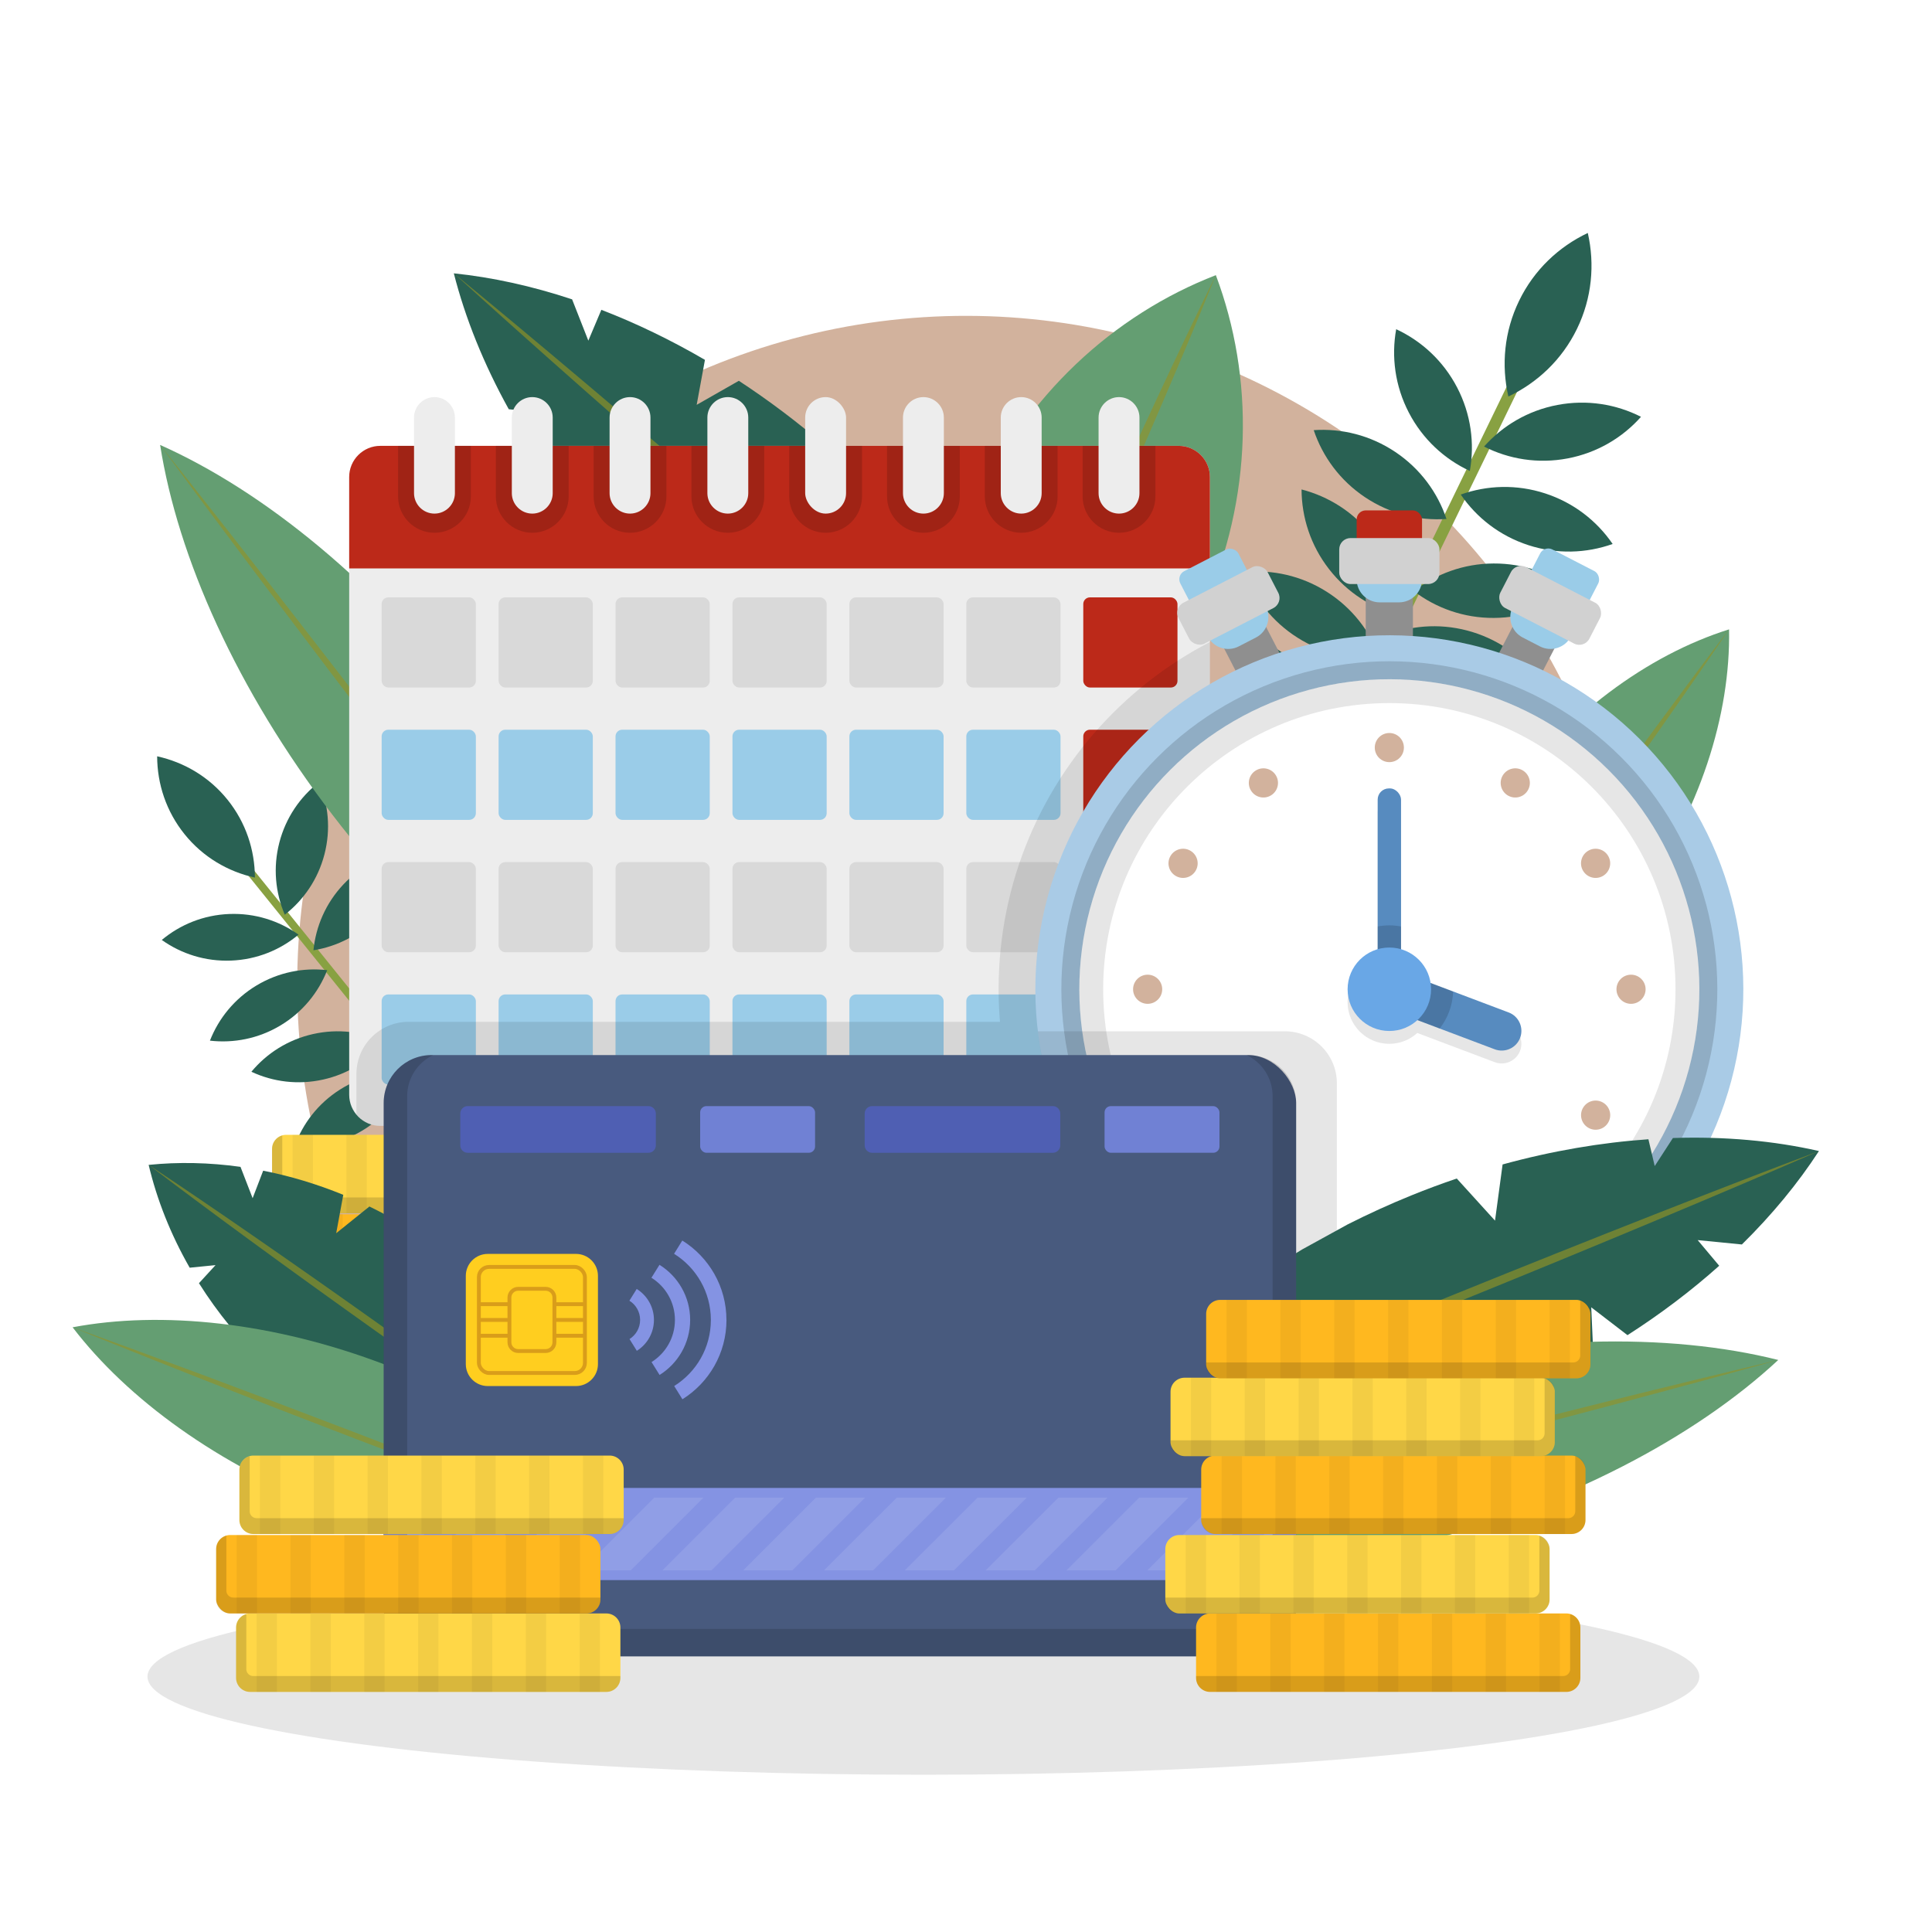 <?xml version="1.0" encoding="UTF-8"?><svg xmlns="http://www.w3.org/2000/svg" xmlns:xlink="http://www.w3.org/1999/xlink" viewBox="0 0 500 500"><defs><style>.cls-1{fill:#bc2919;}.cls-2{fill:#485a7e;}.cls-3{fill:#fff;}.cls-4{stroke:#d99d1a;stroke-miterlimit:10;}.cls-4,.cls-5,.cls-6,.cls-7{fill:none;}.cls-8{fill:#d1d1d1;}.cls-9{fill:#649e72;}.cls-10{isolation:isolate;}.cls-11{fill:#ffb81f;}.cls-12{fill:#819642;}.cls-13{fill:#ffd747;}.cls-5{stroke-width:2px;}.cls-5,.cls-7{stroke:#88a142;stroke-linecap:round;stroke-linejoin:round;}.cls-14{opacity:.15;}.cls-14,.cls-15,.cls-16{mix-blend-mode:multiply;}.cls-15{opacity:.05;}.cls-16,.cls-17{opacity:.1;}.cls-18{fill:#8f8f8f;}.cls-19{fill:#4f5fb3;}.cls-20{fill:#d2b29d;}.cls-21{fill:#296153;}.cls-22{fill:#9acce8;}.cls-23{clip-path:url(#clippath);}.cls-24{fill:#7081d4;}.cls-7{stroke-width:3px;}.cls-25{fill:#a9cbe6;}.cls-26{fill:#578bbf;}.cls-27{fill:#69a7e6;}.cls-28{fill:#d9d9d9;}.cls-29{fill:#6e8235;}.cls-30{fill:#8493e3;}.cls-31{fill:#ffce1f;}.cls-32{fill:#ededed;}</style><clipPath id="clippath"><path class="cls-6" d="m98.44,115.39h206.61c4.45,0,8.07,3.61,8.07,8.07v159.85c0,4.45-3.61,8.07-8.07,8.07H98.44c-4.45,0-8.07-3.61-8.07-8.07V123.45c0-4.45,3.61-8.07,8.07-8.07Z"/></clipPath></defs><g class="cls-10"><g id="BACKGROUND"><rect class="cls-3" width="500" height="500"/></g><g id="OBJECTS"><ellipse class="cls-16" cx="238.98" cy="433.9" rx="200.81" ry="25.4"/><circle class="cls-20" cx="250" cy="254.83" r="173.08" transform="translate(-106.97 251.41) rotate(-45)"/><path class="cls-9" d="m252.44,131.15c-12.89,28.82-13.19,59.87-3.24,86.33,26.36-10.21,49.32-31.12,62.22-59.94,12.89-28.82,13.19-59.87,3.24-86.33-26.36,10.21-49.32,31.12-62.22,59.94Z"/><path class="cls-12" d="m280.82,143.86c-12.89,28.82-24.1,54.99-31.62,73.63,8.88-18.03,20.94-43.82,33.83-72.64,12.89-28.82,24.1-54.99,31.62-73.63-8.88,18.03-20.94,43.82-33.83,72.64Z"/><path class="cls-21" d="m201.1,178.21c8.97,5.65,18.11,10.42,27.24,14.3l3.68-8.7,4.72,12.01c11.96,4.35,23.82,7.15,35.18,8.32-3.57-14.03-9.82-28.46-18.53-42.52l-9.41-.97,5.68-4.82c-6.94-10.33-15.22-20.39-24.74-29.89l-12.33,4.35,4.45-11.81c-1.12-1.01-2.24-2.01-3.39-3-7.27-6.28-14.79-11.92-22.44-16.93l-10.91,6.22,2.14-11.64c-8.87-5.17-17.86-9.5-26.81-12.95l-3.37,7.98-4.2-10.69c-10.41-3.45-20.69-5.71-30.61-6.73,2.95,11.59,7.73,23.46,14.22,35.17l8.61.89-5.44,4.61c6.32,10.5,14.02,20.81,23,30.62l13.83-4.88-5.19,13.78c2.97,2.88,6.04,5.71,9.24,8.47,4.65,4.02,9.4,7.77,14.22,11.27l11.16,7.55Z"/><path class="cls-29" d="m193.98,138.26c30.43,26.28,58.14,49.66,77.94,65.88-18.93-17.23-46.09-41.24-76.52-67.52-30.43-26.28-58.14-49.66-77.94-65.88,18.93,17.23,46.09,41.24,76.52,67.52Z"/><line class="cls-7" x1="335.98" y1="214.6" x2="393.02" y2="97.14"/><path class="cls-21" d="m393.15,77.82c-3.87,7.97-4.64,16.67-2.79,24.8,7.54-3.58,13.9-9.56,17.77-17.53,3.87-7.97,4.64-16.67,2.79-24.8-7.54,3.58-13.9,9.56-17.77,17.53Z"/><path class="cls-21" d="m403.07,104.8c-7.65,1.45-14.2,5.37-19,10.77,6.44,3.27,13.97,4.52,21.62,3.07,7.65-1.45,14.2-5.37,19-10.77-6.44-3.27-13.97-4.52-21.62-3.07Z"/><path class="cls-21" d="m399.87,127.69c-7.4-2.41-15.03-2.12-21.83.3,4.08,5.97,10.08,10.68,17.48,13.09,7.4,2.41,15.03,2.12,21.83-.3-4.08-5.97-10.08-10.68-17.48-13.09Z"/><path class="cls-21" d="m386.53,145.83c-7.78.04-14.93,2.71-20.63,7.16,5.75,4.38,12.93,6.97,20.71,6.93,7.78-.04,14.93-2.71,20.63-7.16-5.75-4.38-12.93-6.97-20.71-6.93Z"/><path class="cls-21" d="m382.43,164.02c-7.34-2.6-14.97-2.51-21.84-.26,3.92,6.07,9.8,10.94,17.13,13.54,7.34,2.6,14.97,2.51,21.84.26-3.92-6.07-9.8-10.94-17.13-13.54Z"/><path class="cls-21" d="m370.82,181.54c-7.75-.77-15.14,1.13-21.27,4.95,5.25,4.96,12.12,8.29,19.87,9.06,7.75.77,15.14-1.13,21.27-4.95-5.25-4.96-12.12-8.29-19.87-9.06Z"/><path class="cls-21" d="m357.59,199.01c-5.89-.59-11.51.86-16.18,3.77,4,3.77,9.22,6.3,15.11,6.89,5.89.59,11.51-.86,16.18-3.77-4-3.77-9.22-6.3-15.11-6.89Z"/><path class="cls-21" d="m377.11,100.29c3.59,6.91,4.56,14.48,3.28,21.59-6.55-3.04-12.19-8.19-15.78-15.09-3.59-6.91-4.56-14.48-3.28-21.59,6.55,3.04,12.19,8.19,15.78,15.09Z"/><path class="cls-21" d="m361.09,116.96c6.47,4.33,10.96,10.5,13.26,17.35-7.21.49-14.63-1.31-21.1-5.64-6.47-4.33-10.96-10.5-13.26-17.35,7.21-.49,14.63,1.31,21.1,5.64Z"/><path class="cls-21" d="m355.09,138.66c4.78,6.14,7.1,13.41,7.13,20.64-7-1.81-13.47-5.85-18.25-11.99-4.78-6.14-7.1-13.41-7.13-20.64,7,1.81,13.47,5.85,18.25,11.99Z"/><path class="cls-21" d="m343.33,153.13c6.58,4.16,11.23,10.21,13.71,17-7.19.67-14.66-.93-21.23-5.09-6.58-4.16-11.23-10.21-13.71-17,7.19-.67,14.66.93,21.23,5.09Z"/><path class="cls-21" d="m336.73,173.1c5.4,5.61,8.47,12.6,9.26,19.78-7.15-1.06-14.01-4.4-19.41-10.01-5.4-5.61-8.47-12.6-9.26-19.78,7.15,1.06,14.01,4.4,19.41,10.01Z"/><path class="cls-21" d="m331.19,194.29c4.11,4.27,6.44,9.58,7.04,15.04-5.44-.81-10.66-3.35-14.76-7.62-4.11-4.27-6.44-9.58-7.04-15.04,5.44.81,10.66,3.35,14.76,7.62Z"/><line class="cls-5" x1="132.89" y1="310.14" x2="62.69" y2="223.06"/><path class="cls-21" d="m47.77,215.9c4.76,5.91,11.22,9.68,18.2,11.22-.02-7.15-2.34-14.26-7.1-20.17-4.76-5.91-11.22-9.68-18.2-11.22.02,7.15,2.34,14.26,7.1,20.17Z"/><path class="cls-21" d="m72.29,218.07c-1.67,6.46-1.02,12.96,1.41,18.65,4.89-3.8,8.6-9.18,10.27-15.63,1.67-6.46,1.02-12.96-1.41-18.65-4.89,3.8-8.6,9.18-10.27,15.63Z"/><path class="cls-21" d="m88.86,228.9c-4.57,4.86-7.13,10.87-7.74,17.03,6.11-.98,11.96-3.91,16.53-8.76,4.57-4.86,7.13-10.87,7.74-17.03-6.11.98-11.96,3.91-16.53,8.76Z"/><path class="cls-21" d="m98.05,245.86c-2.81,6.05-3.35,12.56-1.99,18.6,5.49-2.85,10.12-7.47,12.93-13.52s3.35-12.56,1.99-18.6c-5.49,2.85-10.12,7.47-12.93,13.52Z"/><path class="cls-21" d="m110.65,255.68c-4.69,4.74-7.41,10.68-8.17,16.83,6.13-.82,12.05-3.6,16.75-8.34,4.69-4.74,7.41-10.68,8.17-16.83-6.13.82-12.05,3.6-16.75,8.34Z"/><path class="cls-21" d="m120,271.07c-3.43,5.72-4.65,12.14-3.93,18.29,5.76-2.26,10.85-6.37,14.28-12.09s4.65-12.14,3.93-18.29c-5.76,2.26-10.85,6.37-14.28,12.09Z"/><path class="cls-21" d="m128.7,287.7c-2.61,4.35-3.54,9.24-2.99,13.91,4.38-1.72,8.25-4.84,10.86-9.2,2.61-4.35,3.54-9.24,2.99-13.91-4.38,1.72-8.25,4.84-10.86,9.2Z"/><path class="cls-21" d="m59.33,236.54c6.66-.26,12.88,1.75,17.93,5.34-4.75,3.97-10.8,6.46-17.46,6.72-6.66.26-12.88-1.75-17.93-5.34,4.75-3.97,10.8-6.46,17.46-6.72Z"/><path class="cls-21" d="m66.4,255.03c5.72-3.43,12.14-4.66,18.28-3.95-2.26,5.76-6.36,10.86-12.07,14.29s-12.14,4.66-18.28,3.95c2.26-5.76,6.36-10.86,12.07-14.29Z"/><path class="cls-21" d="m81.02,267.61c6.51-1.46,12.99-.61,18.6,2.01-3.95,4.76-9.45,8.3-15.96,9.76s-12.99.61-18.6-2.01c3.95-4.76,9.45-8.3,15.96-9.76Z"/><path class="cls-21" d="m87.94,282.01c5.62-3.58,12.01-4.97,18.18-4.42-2.11,5.82-6.07,11.02-11.7,14.6-5.62,3.58-12.01,4.97-18.18,4.42,2.11-5.82,6.07-11.02,11.7-14.6Z"/><path class="cls-21" d="m101.01,294.4c6.32-2.14,12.85-1.97,18.71.05-3.43,5.15-8.53,9.25-14.84,11.38-6.32,2.13-12.85,1.97-18.71-.05,3.43-5.15,8.53-9.25,14.84-11.38Z"/><path class="cls-21" d="m115.4,306.44c4.8-1.62,9.78-1.5,14.23.03-2.61,3.92-6.49,7.04-11.29,8.66s-9.78,1.5-14.23-.03c2.61-3.92,6.49-7.04,11.29-8.66Z"/><path class="cls-9" d="m86,210.82c24.69,32.23,53.91,55.97,80.77,67.94-4.56-29.05-19.87-63.44-44.56-95.67-24.69-32.23-53.91-55.97-80.77-67.94,4.56,29.05,19.87,63.44,44.56,95.67Z"/><path class="cls-12" d="m103.43,197.47c24.69,32.23,47.21,61.1,63.34,81.29-15.29-20.83-37.3-50.09-61.99-82.32-24.69-32.23-47.21-61.1-63.34-81.29,15.29,20.83,37.3,50.09,61.99,82.32Z"/><path class="cls-9" d="m388.85,207.59c-16.23,22.56-24.16,47.72-23.75,69.8,21.06-6.63,42.4-22.15,58.63-44.71s24.16-47.72,23.75-69.8c-21.06,6.63-42.4,22.15-58.63,44.71Z"/><path class="cls-12" d="m405.64,219.66c-16.23,22.56-30.61,43.08-40.54,57.73,10.73-14.07,25.61-34.23,41.84-56.79,16.23-22.56,30.61-43.08,40.54-57.73-10.73,14.07-25.61,34.23-41.84,56.79Z"/><path class="cls-32" d="m98.44,115.39h206.61c4.45,0,8.07,3.61,8.07,8.07v159.85c0,4.45-3.61,8.07-8.07,8.07H98.44c-4.45,0-8.07-3.61-8.07-8.07V123.45c0-4.45,3.61-8.07,8.07-8.07Z"/><path class="cls-1" d="m313.12,147.11v-23.65c0-4.45-3.61-8.07-8.07-8.07H98.44c-4.45,0-8.07,3.61-8.07,8.07v23.65h222.74Z"/><g class="cls-14"><path d="m289.6,137.88c5.2,0,9.42-4.23,9.42-9.42v-13.07h-18.84v13.07c0,5.19,4.23,9.42,9.42,9.42Z"/><path d="m264.29,137.88c5.2,0,9.42-4.23,9.42-9.42v-13.07h-18.84v13.07c0,5.19,4.23,9.42,9.42,9.42Z"/><path d="m112.44,137.88c5.19,0,9.42-4.23,9.42-9.42v-13.07h-18.84v13.07c0,5.19,4.23,9.42,9.42,9.42Z"/><path d="m238.98,137.88c5.19,0,9.42-4.23,9.42-9.42v-13.07h-18.84v13.07c0,5.19,4.23,9.42,9.42,9.42Z"/><path d="m163.05,137.88c5.19,0,9.42-4.23,9.42-9.42v-13.07h-18.84v13.07c0,5.19,4.23,9.42,9.42,9.42Z"/><path d="m137.75,137.88c5.19,0,9.42-4.23,9.42-9.42v-13.07h-18.84v13.07c0,5.19,4.23,9.42,9.42,9.42Z"/><path d="m188.36,137.88c5.19,0,9.42-4.23,9.42-9.42v-13.07h-18.84v13.07c0,5.19,4.23,9.42,9.42,9.42Z"/><path d="m213.67,137.88c5.19,0,9.42-4.23,9.42-9.42v-13.07h-18.84v13.07c0,5.19,4.23,9.42,9.42,9.42Z"/></g><path class="cls-32" d="m112.44,132.92h0c-2.91,0-5.29-2.38-5.29-5.29v-19.57c0-2.91,2.38-5.29,5.29-5.29h0c2.91,0,5.29,2.38,5.29,5.29v19.57c0,2.91-2.38,5.29-5.29,5.29Z"/><path class="cls-32" d="m137.75,132.92h0c-2.91,0-5.29-2.38-5.29-5.29v-19.57c0-2.91,2.38-5.29,5.29-5.29h0c2.91,0,5.29,2.38,5.29,5.29v19.57c0,2.91-2.38,5.29-5.29,5.29Z"/><path class="cls-32" d="m163.05,132.92h0c-2.91,0-5.29-2.38-5.29-5.29v-19.57c0-2.91,2.38-5.29,5.29-5.29h0c2.91,0,5.29,2.38,5.29,5.29v19.57c0,2.91-2.38,5.29-5.29,5.29Z"/><path class="cls-32" d="m188.36,132.92h0c-2.91,0-5.29-2.38-5.29-5.29v-19.57c0-2.91,2.38-5.29,5.29-5.29h0c2.91,0,5.29,2.38,5.29,5.29v19.57c0,2.91-2.38,5.29-5.29,5.29Z"/><rect class="cls-32" x="208.38" y="102.77" width="10.58" height="30.15" rx="5.29" ry="5.29"/><path class="cls-32" d="m238.98,132.92h0c-2.91,0-5.29-2.38-5.29-5.29v-19.57c0-2.91,2.38-5.29,5.29-5.29h0c2.91,0,5.29,2.38,5.29,5.29v19.57c0,2.91-2.38,5.29-5.29,5.29Z"/><path class="cls-32" d="m264.29,132.92h0c-2.91,0-5.29-2.38-5.29-5.29v-19.57c0-2.91,2.38-5.29,5.29-5.29h0c2.91,0,5.29,2.38,5.29,5.29v19.57c0,2.91-2.38,5.29-5.29,5.29Z"/><path class="cls-32" d="m289.6,132.92h0c-2.91,0-5.29-2.38-5.29-5.29v-19.57c0-2.91,2.38-5.29,5.29-5.29h0c2.91,0,5.29,2.38,5.29,5.29v19.57c0,2.91-2.38,5.29-5.29,5.29Z"/><rect class="cls-28" x="98.77" y="154.6" width="24.38" height="23.33" rx="1.72" ry="1.72"/><rect class="cls-28" x="129.04" y="154.6" width="24.38" height="23.33" rx="1.72" ry="1.72"/><rect class="cls-28" x="159.3" y="154.6" width="24.38" height="23.33" rx="1.72" ry="1.72"/><rect class="cls-28" x="189.56" y="154.6" width="24.38" height="23.33" rx="1.72" ry="1.72"/><rect class="cls-28" x="219.82" y="154.6" width="24.38" height="23.33" rx="1.72" ry="1.72"/><rect class="cls-28" x="250.08" y="154.6" width="24.38" height="23.33" rx="1.72" ry="1.72"/><rect class="cls-1" x="280.35" y="154.6" width="24.38" height="23.33" rx="1.72" ry="1.72"/><rect class="cls-22" x="98.77" y="188.85" width="24.38" height="23.33" rx="1.72" ry="1.72"/><rect class="cls-22" x="129.04" y="188.85" width="24.38" height="23.33" rx="1.72" ry="1.72"/><rect class="cls-22" x="159.3" y="188.85" width="24.38" height="23.33" rx="1.72" ry="1.72"/><rect class="cls-22" x="189.56" y="188.85" width="24.38" height="23.33" rx="1.72" ry="1.72"/><rect class="cls-22" x="219.82" y="188.85" width="24.38" height="23.33" rx="1.72" ry="1.72"/><rect class="cls-22" x="250.08" y="188.85" width="24.38" height="23.33" rx="1.72" ry="1.72"/><rect class="cls-1" x="280.35" y="188.85" width="24.38" height="23.33" rx="1.72" ry="1.72"/><rect class="cls-28" x="98.77" y="223.11" width="24.38" height="23.33" rx="1.72" ry="1.72"/><rect class="cls-28" x="129.04" y="223.11" width="24.38" height="23.33" rx="1.72" ry="1.72"/><rect class="cls-28" x="159.3" y="223.11" width="24.38" height="23.33" rx="1.72" ry="1.72"/><rect class="cls-28" x="189.56" y="223.11" width="24.38" height="23.33" rx="1.72" ry="1.72"/><rect class="cls-28" x="219.82" y="223.11" width="24.38" height="23.33" rx="1.72" ry="1.72"/><rect class="cls-28" x="250.08" y="223.11" width="24.38" height="23.33" rx="1.72" ry="1.72"/><rect class="cls-1" x="280.35" y="223.11" width="24.38" height="23.33" rx="1.72" ry="1.72"/><rect class="cls-22" x="98.77" y="257.36" width="24.38" height="23.33" rx="1.72" ry="1.72"/><rect class="cls-22" x="129.04" y="257.36" width="24.38" height="23.33" rx="1.72" ry="1.72"/><rect class="cls-22" x="159.3" y="257.36" width="24.38" height="23.33" rx="1.72" ry="1.72"/><rect class="cls-22" x="189.56" y="257.36" width="24.38" height="23.33" rx="1.72" ry="1.72"/><rect class="cls-22" x="219.82" y="257.36" width="24.38" height="23.33" rx="1.72" ry="1.72"/><rect class="cls-22" x="250.08" y="257.36" width="24.38" height="23.33" rx="1.72" ry="1.72"/><rect class="cls-1" x="280.35" y="257.36" width="24.38" height="23.33" rx="1.72" ry="1.72"/><g class="cls-23"><path class="cls-16" d="m359.56,154.89c-55.85,0-101.12,45.27-101.12,101.12,0,2.84.12,5.66.35,8.44H105.69c-7.39,0-13.44,6.05-13.44,13.44v145.92c0,7.39,6.05,13.44,13.44,13.44h223.35c7.39,0,13.44-6.05,13.44-13.44v-68.12c5.55.95,11.26,1.44,17.08,1.44,55.85,0,101.12-45.27,101.12-101.12s-45.27-101.12-101.12-101.12Z"/></g><rect class="cls-11" x="64.18" y="314.24" width="99.45" height="20.3" rx="3.63" ry="3.63" transform="translate(227.82 648.79) rotate(180)"/><rect class="cls-15" x="83.43" y="314.24" width="5.26" height="20.3"/><rect class="cls-15" x="69.5" y="314.24" width="5.26" height="20.3"/><rect class="cls-15" x="111.3" y="314.24" width="5.26" height="20.3"/><rect class="cls-15" x="97.36" y="314.24" width="5.26" height="20.3"/><rect class="cls-15" x="153.1" y="314.24" width="5.26" height="20.3"/><rect class="cls-15" x="125.23" y="314.24" width="5.26" height="20.3"/><rect class="cls-15" x="139.17" y="314.24" width="5.26" height="20.3"/><path class="cls-14" d="m66.83,314.4v14.26c0,.99.8,1.79,1.79,1.79h95.02v.48c0,2-1.62,3.63-3.63,3.63h-92.2c-2,0-3.63-1.62-3.63-3.63v-13.04c0-1.66,1.12-3.05,2.65-3.48Z"/><rect class="cls-13" x="70.41" y="293.68" width="99.45" height="20.3" rx="3.63" ry="3.63" transform="translate(240.27 607.67) rotate(180)"/><rect class="cls-15" x="89.66" y="293.68" width="5.26" height="20.3"/><rect class="cls-15" x="75.72" y="293.68" width="5.26" height="20.3"/><rect class="cls-15" x="117.52" y="293.68" width="5.26" height="20.3"/><rect class="cls-15" x="103.59" y="293.68" width="5.26" height="20.3"/><rect class="cls-15" x="159.33" y="293.68" width="5.26" height="20.3"/><rect class="cls-15" x="131.46" y="293.68" width="5.26" height="20.3"/><rect class="cls-15" x="145.39" y="293.68" width="5.26" height="20.3"/><path class="cls-14" d="m73.05,293.84v14.26c0,.99.8,1.79,1.79,1.79h95.02v.48c0,2-1.62,3.63-3.63,3.63h-92.2c-2,0-3.63-1.62-3.63-3.63v-13.04c0-1.66,1.12-3.05,2.65-3.48Z"/><rect class="cls-18" x="353.45" y="140.45" width="12.21" height="33.07"/><rect class="cls-1" x="351.1" y="132.09" width="16.92" height="11.9" rx="2.36" ry="2.36"/><path class="cls-22" d="m362.07,155.89h-5.02c-3.27,0-5.95-2.68-5.95-5.95h0c0-3.27,2.68-5.95,5.95-5.95h5.02c3.27,0,5.95,2.68,5.95,5.95h0c0,3.27-2.68,5.95-5.95,5.95Z"/><rect class="cls-8" x="346.59" y="139.25" width="25.94" height="11.9" rx="2.93" ry="2.93"/><rect class="cls-18" x="389.7" y="150.58" width="12.21" height="33.07" transform="translate(120.59 -162.8) rotate(27.28)"/><rect class="cls-22" x="396.03" y="144.32" width="16.92" height="11.9" rx="2.36" ry="2.36" transform="translate(113.84 -168.66) rotate(27.28)"/><path class="cls-22" d="m398.54,167.29l-4.46-2.3c-2.91-1.5-4.06-5.11-2.56-8.02h0c1.5-2.91,5.11-4.06,8.02-2.56l4.46,2.3c2.91,1.5,4.06,5.11,2.56,8.02h0c-1.5,2.91-5.11,4.06-8.02,2.56Z"/><rect class="cls-8" x="388.24" y="150.69" width="25.94" height="11.9" rx="2.93" ry="2.93" transform="translate(116.39 -166.44) rotate(27.28)"/><rect class="cls-18" x="317.21" y="150.58" width="12.21" height="33.07" transform="translate(687.27 167.49) rotate(152.72)"/><rect class="cls-22" x="306.17" y="144.32" width="16.92" height="11.9" rx="2.36" ry="2.36" transform="translate(663.14 139.65) rotate(152.72)"/><path class="cls-22" d="m320.58,167.29l4.46-2.3c2.91-1.5,4.06-5.11,2.56-8.02h0c-1.5-2.91-5.11-4.06-8.02-2.56l-4.46,2.3c-2.91,1.5-4.06,5.11-2.56,8.02h0c1.5,2.91,5.11,4.06,8.02,2.56Z"/><rect class="cls-8" x="304.95" y="150.69" width="25.94" height="11.9" rx="2.93" ry="2.93" transform="translate(672.26 150.18) rotate(152.72)"/><circle class="cls-25" cx="359.56" cy="256.02" r="91.61" transform="translate(-75.72 329.23) rotate(-45)"/><circle class="cls-14" cx="359.56" cy="256.02" r="84.88" transform="translate(-75.72 329.23) rotate(-45)"/><circle class="cls-3" cx="359.56" cy="256.02" r="80.23" transform="translate(-75.72 329.23) rotate(-45)"/><path class="cls-16" d="m359.56,175.79c-44.31,0-80.23,35.92-80.23,80.23s35.92,80.23,80.23,80.23,80.23-35.92,80.23-80.23-35.92-80.23-80.23-80.23Zm0,154.29c-40.9,0-74.06-33.16-74.06-74.06s33.16-74.06,74.06-74.06,74.06,33.16,74.06,74.06-33.16,74.06-74.06,74.06Z"/><path class="cls-16" d="m390.44,265.35l-14.37-5.43h0l-5.85-2.21c-.63-4.18-3.66-7.57-7.64-8.73v-38.71c0-1.6-1.3-2.9-2.9-2.9h-.25c-1.59,0-2.9,1.31-2.9,2.9v38.71c-4.49,1.31-7.78,5.45-7.78,10.36,0,5.96,4.84,10.8,10.8,10.8,2.8,0,5.33-1.07,7.25-2.81l20.03,7.56c2.64.99,5.58-.33,6.57-2.97.99-2.64-.33-5.58-2.97-6.57Z"/><rect class="cls-26" x="356.54" y="204.04" width="6.05" height="53.11" rx="2.9" ry="2.9"/><path class="cls-14" d="m359.56,239.48c-1.03,0-2.04.11-3.02.29v14.48c0,1.6,1.31,2.9,2.9,2.9h.25c1.6,0,2.9-1.31,2.9-2.9v-14.48c-.98-.18-1.99-.29-3.02-.29Z"/><path class="cls-26" d="m358.94,255.58h0c.99-2.64,3.94-3.96,6.57-2.97l24.93,9.41c2.64.99,3.96,3.94,2.97,6.57h0c-.99,2.64-3.94,3.96-6.57,2.97l-24.93-9.41c-2.63-1-3.96-3.94-2.97-6.57Z"/><path class="cls-14" d="m376.07,256.6l-10.56-3.99c-2.63-1-5.58.33-6.57,2.97s.33,5.58,2.97,6.57l10.68,4.03c2.08-2.66,3.36-5.98,3.48-9.59Z"/><circle class="cls-27" cx="359.56" cy="256.02" r="10.8"/><circle class="cls-20" cx="359.56" cy="193.47" r="3.77"/><path class="cls-20" d="m363.33,318.56c0,2.08-1.69,3.77-3.77,3.77s-3.77-1.69-3.77-3.77,1.69-3.77,3.77-3.77,3.77,1.69,3.77,3.77Z"/><circle class="cls-20" cx="422.11" cy="256.02" r="3.77"/><path class="cls-20" d="m297.01,259.79c-2.08,0-3.77-1.69-3.77-3.77s1.69-3.77,3.77-3.77,3.77,1.69,3.77,3.77-1.69,3.77-3.77,3.77Z"/><path class="cls-20" d="m395.37,204.59c-1.09,1.78-3.41,2.34-5.19,1.25-1.78-1.09-2.34-3.41-1.25-5.19s3.41-2.34,5.19-1.25c1.78,1.09,2.34,3.41,1.25,5.19Z"/><path class="cls-20" d="m330.19,311.37c-1.09,1.78-3.41,2.34-5.19,1.25s-2.34-3.41-1.25-5.19c1.09-1.78,3.41-2.34,5.19-1.25,1.78,1.09,2.34,3.41,1.25,5.19Z"/><path class="cls-20" d="m410.98,291.82c-1.78-1.09-2.34-3.41-1.25-5.19,1.09-1.78,3.41-2.34,5.19-1.25s2.34,3.41,1.25,5.19-3.41,2.34-5.19,1.25Z"/><path class="cls-20" d="m304.21,226.65c-1.78-1.09-2.34-3.41-1.25-5.19s3.41-2.34,5.19-1.25,2.34,3.41,1.25,5.19-3.41,2.34-5.19,1.25Z"/><path class="cls-20" d="m323.75,204.59c1.09,1.78,3.41,2.34,5.19,1.25,1.78-1.09,2.34-3.41,1.25-5.19s-3.41-2.34-5.19-1.25c-1.78,1.09-2.34,3.41-1.25,5.19Z"/><path class="cls-20" d="m388.92,311.37c1.09,1.78,3.41,2.34,5.19,1.25,1.78-1.09,2.34-3.41,1.25-5.19s-3.41-2.34-5.19-1.25c-1.78,1.09-2.34,3.41-1.25,5.19Z"/><path class="cls-20" d="m308.14,291.82c1.78-1.09,2.34-3.41,1.25-5.19s-3.41-2.34-5.19-1.25c-1.78,1.09-2.34,3.41-1.25,5.19s3.41,2.34,5.19,1.25Z"/><path class="cls-20" d="m414.91,226.65c1.78-1.09,2.34-3.41,1.25-5.19s-3.41-2.34-5.19-1.25-2.34,3.41-1.25,5.19c1.09,1.78,3.41,2.34,5.19,1.25Z"/><path class="cls-16" d="m332.56,266.9h-63.97c4.85,41,36.77,73.69,77.39,79.73v-66.3c0-7.39-6.04-13.43-13.43-13.43Z"/><path class="cls-21" d="m336.96,323.38c-9.12,5.41-17.53,11.37-25.14,17.73l6.07,7.24-12.84-1.27c-9.33,8.66-17.22,17.95-23.44,27.53,14.11,3.22,29.81,4.23,46.3,2.88l5.15-7.94,1.7,7.25c12.36-1.48,25.09-4.26,37.88-8.41l1.74-12.96,8.49,9.35c1.4-.54,2.81-1.08,4.21-1.65,8.9-3.61,17.35-7.73,25.29-12.26l-.56-12.54,9.38,7.21c8.65-5.54,16.59-11.57,23.74-17.96l-5.57-6.64,11.44,1.13c7.81-7.69,14.51-15.82,19.94-24.18-11.66-2.66-24.41-3.81-37.79-3.37l-4.71,7.26-1.63-6.94c-12.23.85-24.91,3-37.74,6.52l-1.96,14.54-9.9-10.9c-3.92,1.33-7.84,2.78-11.75,4.37-5.69,2.31-11.2,4.83-16.51,7.52l-11.8,6.49Z"/><path class="cls-29" d="m375.77,335.24c-37.26,15.11-70.7,29.13-94.16,39.36,23.96-9,57.71-22.24,94.98-37.35,37.26-15.11,70.7-29.13,94.16-39.36-23.96,9-57.71,22.24-94.98,37.35Z"/><path class="cls-21" d="m102.26,376.17c6.92,3.18,13.98,5.61,21.05,7.29l2.98-7.76,3.52,9.11c9.27,1.62,18.48,1.97,27.32,1.07-2.6-10.96-7.28-21.81-13.88-31.96l-7.33.75,4.49-4.9c-5.28-7.36-11.6-14.28-18.9-20.53l-9.67,5.61,3.63-10.45c-.86-.64-1.72-1.28-2.6-1.91-5.59-3.97-11.37-7.38-17.27-10.25l-8.59,6.91,1.83-9.93c-6.84-2.8-13.8-4.88-20.73-6.25l-2.73,7.12-3.14-8.11c-8.07-1.13-16.06-1.3-23.77-.51,2.15,9.06,5.72,18.04,10.62,26.61l6.7-.68-4.3,4.69c4.79,7.6,10.66,14.83,17.53,21.43l10.85-6.29-4.23,12.19c2.28,1.88,4.64,3.71,7.09,5.45,3.57,2.54,7.23,4.85,10.94,6.94l8.6,4.38Z"/><path class="cls-29" d="m97.23,344.46c23.38,16.63,44.68,31.33,59.9,41.42-14.53-11.07-35.39-26.37-58.77-43.01-23.38-16.63-44.68-31.33-59.9-41.42,14.53,11.07,35.39,26.37,58.77,43.01Z"/><path class="cls-9" d="m354.73,355.52c-39.32,10.11-72.6,27.71-94.13,47.74,28.52,7.17,66.16,6.54,105.48-3.56,39.32-10.11,72.6-27.71,94.13-47.74-28.52-7.17-66.16-6.54-105.48,3.56Z"/><path class="cls-12" d="m360.2,376.78c-39.32,10.11-74.7,19.54-99.59,26.48,25.15-5.92,60.69-14.72,100.02-24.82,39.32-10.11,74.7-19.54,99.59-26.48-25.15,5.92-60.69,14.72-100.02,24.82Z"/><path class="cls-9" d="m85.69,390.46c29.17,11.18,58.2,14.11,81.15,9.78-14.17-18.56-37.73-35.78-66.9-46.96s-58.2-14.11-81.15-9.78c14.17,18.56,37.73,35.78,66.9,46.96Z"/><path class="cls-12" d="m92.55,372.57c29.17,11.18,55.57,20.99,74.29,27.67-18.39-7.54-44.59-17.89-73.76-29.06-29.17-11.18-55.57-20.99-74.29-27.67,18.4,7.54,44.59,17.89,73.76,29.06Z"/><rect class="cls-2" x="99.3" y="273.05" width="236.14" height="155.62" rx="12.39" ry="12.39"/><rect class="cls-30" x="99.3" y="385.08" width="236.14" height="23.85"/><g class="cls-17"><polygon class="cls-3" points="182.06 387.59 169.33 387.59 150.5 406.41 163.23 406.41 182.06 387.59"/><polygon class="cls-3" points="106.59 387.59 99.3 394.88 99.3 406.41 100.48 406.41 119.31 387.59 106.59 387.59"/><polygon class="cls-3" points="202.97 387.59 190.25 387.59 171.42 406.41 184.14 406.41 202.97 387.59"/><polygon class="cls-3" points="161.14 387.59 148.42 387.59 129.59 406.41 142.31 406.41 161.14 387.59"/><polygon class="cls-3" points="140.22 387.59 127.5 387.59 108.67 406.41 121.4 406.41 140.22 387.59"/><polygon class="cls-3" points="223.89 387.59 211.16 387.59 192.33 406.41 205.06 406.41 223.89 387.59"/><polygon class="cls-3" points="328.46 387.59 315.74 387.59 296.91 406.41 309.63 406.41 328.46 387.59"/><polygon class="cls-3" points="307.55 387.59 294.82 387.59 276 406.41 288.72 406.41 307.55 387.59"/><polygon class="cls-3" points="335.43 388.81 317.83 406.41 330.55 406.41 335.43 401.53 335.43 388.81"/><polygon class="cls-3" points="265.72 387.59 252.99 387.59 234.16 406.41 246.89 406.41 265.72 387.59"/><polygon class="cls-3" points="286.63 387.59 273.91 387.59 255.08 406.41 267.8 406.41 286.63 387.59"/><polygon class="cls-3" points="244.8 387.59 232.08 387.59 213.25 406.41 225.97 406.41 244.8 387.59"/></g><path class="cls-31" d="m126.23,324.51h22.84c3.13,0,5.68,2.54,5.68,5.68v22.84c0,3.13-2.54,5.68-5.68,5.68h-22.84c-3.13,0-5.68-2.54-5.68-5.68v-22.84c0-3.13,2.54-5.68,5.68-5.68Z"/><rect class="cls-4" x="123.93" y="327.88" width="27.45" height="27.45" rx="2.63" ry="2.63"/><path class="cls-4" d="m134.11,333.54h7.1c1.26,0,2.27,1.02,2.27,2.27v11.57c0,1.26-1.02,2.27-2.27,2.27h-7.1c-1.26,0-2.27-1.02-2.27-2.27v-11.57c0-1.26,1.02-2.27,2.27-2.27Z"/><line class="cls-4" x1="143.48" y1="341.6" x2="151.38" y2="341.6"/><line class="cls-4" x1="143.48" y1="337.52" x2="151.38" y2="337.52"/><line class="cls-4" x1="143.48" y1="345.69" x2="151.38" y2="345.69"/><line class="cls-4" x1="123.93" y1="341.6" x2="131.83" y2="341.6"/><line class="cls-4" x1="123.93" y1="337.52" x2="131.83" y2="337.52"/><line class="cls-4" x1="123.93" y1="345.69" x2="131.83" y2="345.69"/><path class="cls-30" d="m165.66,341.6c0,2.09-1.1,3.91-2.74,4.95l1.89,3.04c2.66-1.67,4.43-4.62,4.43-8s-1.79-6.35-4.46-8.01l-1.89,3.04c1.66,1.03,2.77,2.87,2.77,4.97Z"/><path class="cls-30" d="m170.67,327.34l-2.08,3.34c3.65,2.27,6.08,6.31,6.08,10.92s-2.42,8.63-6.05,10.9l2.08,3.34c4.75-2.97,7.91-8.23,7.91-14.25,0-6.03-3.18-11.3-7.94-14.26Z"/><path class="cls-30" d="m188,341.6c0-8.68-4.57-16.28-11.42-20.55l-2.13,3.43c5.71,3.56,9.52,9.89,9.52,17.12s-3.79,13.54-9.49,17.1l2.13,3.43c6.84-4.28,11.4-11.87,11.4-20.54Z"/><path class="cls-19" d="m121.04,286.26h46.77c1.06,0,1.92.86,1.92,1.92v8.24c0,1.06-.86,1.92-1.92,1.92h-46.77c-1.06,0-1.92-.86-1.92-1.92v-8.24c0-1.06.86-1.92,1.92-1.92Z"/><rect class="cls-24" x="181.2" y="286.26" width="29.74" height="12.08" rx="1.63" ry="1.63"/><path class="cls-19" d="m225.7,286.26h46.77c1.06,0,1.92.86,1.92,1.92v8.24c0,1.06-.86,1.92-1.92,1.92h-46.77c-1.06,0-1.92-.86-1.92-1.92v-8.24c0-1.06.86-1.92,1.92-1.92Z"/><rect class="cls-24" x="285.86" y="286.26" width="29.74" height="12.08" rx="1.63" ry="1.63"/><path class="cls-14" d="m323.05,273.05h-.43c3.96,1.89,6.73,5.93,6.73,10.6v126.16c0,6.46-5.29,11.75-11.75,11.75H117.13c-6.46,0-11.75-5.29-11.75-11.75v-126.16c0-4.66,2.76-8.71,6.73-10.6h-.43c-6.81,0-12.39,5.57-12.39,12.39v130.84c0,6.81,5.57,12.39,12.39,12.39h211.37c6.81,0,12.39-5.57,12.39-12.39v-130.84c0-6.81-5.57-12.39-12.39-12.39Z"/><path class="cls-13" d="m64.72,417.56h92.2c2,0,3.63,1.63,3.63,3.63v13.04c0,2-1.63,3.63-3.63,3.63h-92.2c-2,0-3.63-1.63-3.63-3.63v-13.04c0-2,1.63-3.63,3.63-3.63Z" transform="translate(221.65 855.42) rotate(180)"/><rect class="cls-15" x="80.34" y="417.56" width="5.26" height="20.3"/><rect class="cls-15" x="66.41" y="417.56" width="5.26" height="20.3"/><rect class="cls-15" x="108.21" y="417.56" width="5.26" height="20.3"/><rect class="cls-15" x="94.28" y="417.56" width="5.26" height="20.3"/><rect class="cls-15" x="150.01" y="417.56" width="5.26" height="20.3"/><rect class="cls-15" x="122.14" y="417.56" width="5.26" height="20.3"/><rect class="cls-15" x="136.08" y="417.56" width="5.26" height="20.3"/><path class="cls-14" d="m63.74,417.71v14.26c0,.99.8,1.79,1.79,1.79h95.02v.48c0,2-1.62,3.63-3.63,3.63h-92.2c-2,0-3.63-1.62-3.63-3.63v-13.04c0-1.66,1.12-3.05,2.65-3.48Z"/><rect class="cls-11" x="55.93" y="397.26" width="99.45" height="20.3" rx="3.63" ry="3.63" transform="translate(211.32 814.82) rotate(180)"/><rect class="cls-15" x="75.18" y="397.26" width="5.26" height="20.3"/><rect class="cls-15" x="61.25" y="397.26" width="5.26" height="20.3"/><rect class="cls-15" x="103.05" y="397.26" width="5.26" height="20.3"/><rect class="cls-15" x="89.12" y="397.26" width="5.26" height="20.3"/><rect class="cls-15" x="144.85" y="397.26" width="5.26" height="20.3"/><rect class="cls-15" x="116.98" y="397.26" width="5.26" height="20.3"/><rect class="cls-15" x="130.92" y="397.26" width="5.26" height="20.3"/><path class="cls-14" d="m58.58,397.41v14.25c0,.99.8,1.79,1.79,1.79h95.02v.48c0,2-1.62,3.63-3.63,3.63H59.56c-2,0-3.63-1.62-3.63-3.63v-13.04c0-1.66,1.12-3.05,2.65-3.48Z"/><path class="cls-13" d="m65.59,376.7h92.2c2,0,3.63,1.63,3.63,3.63v13.04c0,2-1.63,3.63-3.63,3.63h-92.2c-2,0-3.63-1.63-3.63-3.63v-13.04c0-2,1.63-3.63,3.63-3.63Z" transform="translate(223.37 773.7) rotate(180)"/><rect class="cls-15" x="81.21" y="376.7" width="5.26" height="20.3"/><rect class="cls-15" x="67.27" y="376.7" width="5.26" height="20.3"/><rect class="cls-15" x="109.07" y="376.7" width="5.26" height="20.3"/><rect class="cls-15" x="95.14" y="376.7" width="5.26" height="20.3"/><rect class="cls-15" x="150.88" y="376.7" width="5.26" height="20.3"/><rect class="cls-15" x="123.01" y="376.7" width="5.26" height="20.3"/><rect class="cls-15" x="136.94" y="376.7" width="5.26" height="20.3"/><path class="cls-14" d="m64.61,376.85v14.26c0,.99.8,1.79,1.79,1.79h95.02v.48c0,2-1.62,3.63-3.63,3.63h-92.2c-2,0-3.63-1.62-3.63-3.63v-13.04c0-1.66,1.12-3.05,2.65-3.48Z"/><path class="cls-11" d="m313.17,417.56h92.2c2,0,3.63,1.63,3.63,3.63v13.04c0,2-1.63,3.63-3.63,3.63h-92.2c-2,0-3.63-1.63-3.63-3.63v-13.04c0-2,1.63-3.63,3.63-3.63Z"/><rect class="cls-15" x="384.49" y="417.56" width="5.26" height="20.3"/><rect class="cls-15" x="398.42" y="417.56" width="5.26" height="20.3"/><rect class="cls-15" x="356.62" y="417.56" width="5.26" height="20.3"/><rect class="cls-15" x="370.56" y="417.56" width="5.26" height="20.3"/><rect class="cls-15" x="314.82" y="417.56" width="5.26" height="20.3"/><rect class="cls-15" x="342.69" y="417.56" width="5.26" height="20.3"/><rect class="cls-15" x="328.75" y="417.56" width="5.26" height="20.3"/><path class="cls-14" d="m406.35,417.71v14.26c0,.99-.8,1.79-1.79,1.79h-95.02v.48c0,2,1.62,3.63,3.63,3.63h92.2c2,0,3.63-1.62,3.63-3.63v-13.04c0-1.66-1.12-3.05-2.65-3.48Z"/><rect class="cls-13" x="301.58" y="397.26" width="99.45" height="20.3" rx="3.63" ry="3.63"/><rect class="cls-15" x="376.53" y="397.26" width="5.26" height="20.3"/><rect class="cls-15" x="390.46" y="397.26" width="5.26" height="20.3"/><rect class="cls-15" x="348.66" y="397.26" width="5.26" height="20.3"/><rect class="cls-15" x="362.6" y="397.26" width="5.26" height="20.3"/><rect class="cls-15" x="306.86" y="397.26" width="5.26" height="20.3"/><rect class="cls-15" x="334.73" y="397.26" width="5.26" height="20.3"/><rect class="cls-15" x="320.79" y="397.26" width="5.26" height="20.3"/><path class="cls-14" d="m398.39,397.41v14.25c0,.99-.8,1.79-1.79,1.79h-95.02v.48c0,2,1.62,3.63,3.63,3.63h92.2c2,0,3.63-1.62,3.63-3.63v-13.04c0-1.66-1.12-3.05-2.65-3.48Z"/><rect class="cls-11" x="310.87" y="376.7" width="99.45" height="20.3" rx="3.63" ry="3.63"/><rect class="cls-15" x="385.82" y="376.7" width="5.26" height="20.3"/><rect class="cls-15" x="399.75" y="376.7" width="5.26" height="20.3"/><rect class="cls-15" x="357.95" y="376.7" width="5.26" height="20.3"/><rect class="cls-15" x="371.89" y="376.7" width="5.26" height="20.3"/><rect class="cls-15" x="316.15" y="376.7" width="5.26" height="20.3"/><rect class="cls-15" x="344.02" y="376.7" width="5.26" height="20.3"/><rect class="cls-15" x="330.09" y="376.7" width="5.26" height="20.3"/><path class="cls-14" d="m407.68,376.85v14.26c0,.99-.8,1.79-1.79,1.79h-95.02v.48c0,2,1.62,3.63,3.63,3.63h92.2c2,0,3.63-1.62,3.63-3.63v-13.04c0-1.66-1.12-3.05-2.65-3.48Z"/><rect class="cls-13" x="302.93" y="356.55" width="99.45" height="20.3" rx="3.63" ry="3.63"/><rect class="cls-15" x="377.88" y="356.55" width="5.26" height="20.3"/><rect class="cls-15" x="391.81" y="356.55" width="5.26" height="20.3"/><rect class="cls-15" x="350.01" y="356.55" width="5.26" height="20.3"/><rect class="cls-15" x="363.94" y="356.55" width="5.26" height="20.3"/><rect class="cls-15" x="308.21" y="356.55" width="5.26" height="20.3"/><rect class="cls-15" x="336.08" y="356.55" width="5.26" height="20.3"/><rect class="cls-15" x="322.14" y="356.55" width="5.26" height="20.3"/><path class="cls-14" d="m399.74,356.7v14.26c0,.99-.8,1.79-1.79,1.79h-95.02v.48c0,2,1.62,3.63,3.63,3.63h92.2c2,0,3.63-1.62,3.63-3.63v-13.04c0-1.66-1.12-3.05-2.65-3.48Z"/><rect class="cls-11" x="312.15" y="336.41" width="99.45" height="20.3" rx="3.63" ry="3.63"/><rect class="cls-15" x="387.1" y="336.41" width="5.26" height="20.3"/><rect class="cls-15" x="401.03" y="336.41" width="5.26" height="20.3"/><rect class="cls-15" x="359.23" y="336.41" width="5.26" height="20.3"/><rect class="cls-15" x="373.17" y="336.41" width="5.26" height="20.3"/><rect class="cls-15" x="317.43" y="336.41" width="5.26" height="20.3"/><rect class="cls-15" x="345.3" y="336.41" width="5.26" height="20.3"/><rect class="cls-15" x="331.37" y="336.41" width="5.26" height="20.3"/><path class="cls-14" d="m408.96,336.56v14.25c0,.99-.8,1.79-1.79,1.79h-95.02v.48c0,2,1.62,3.63,3.63,3.63h92.2c2,0,3.63-1.62,3.63-3.63v-13.04c0-1.66-1.12-3.05-2.65-3.48Z"/></g></g></svg>